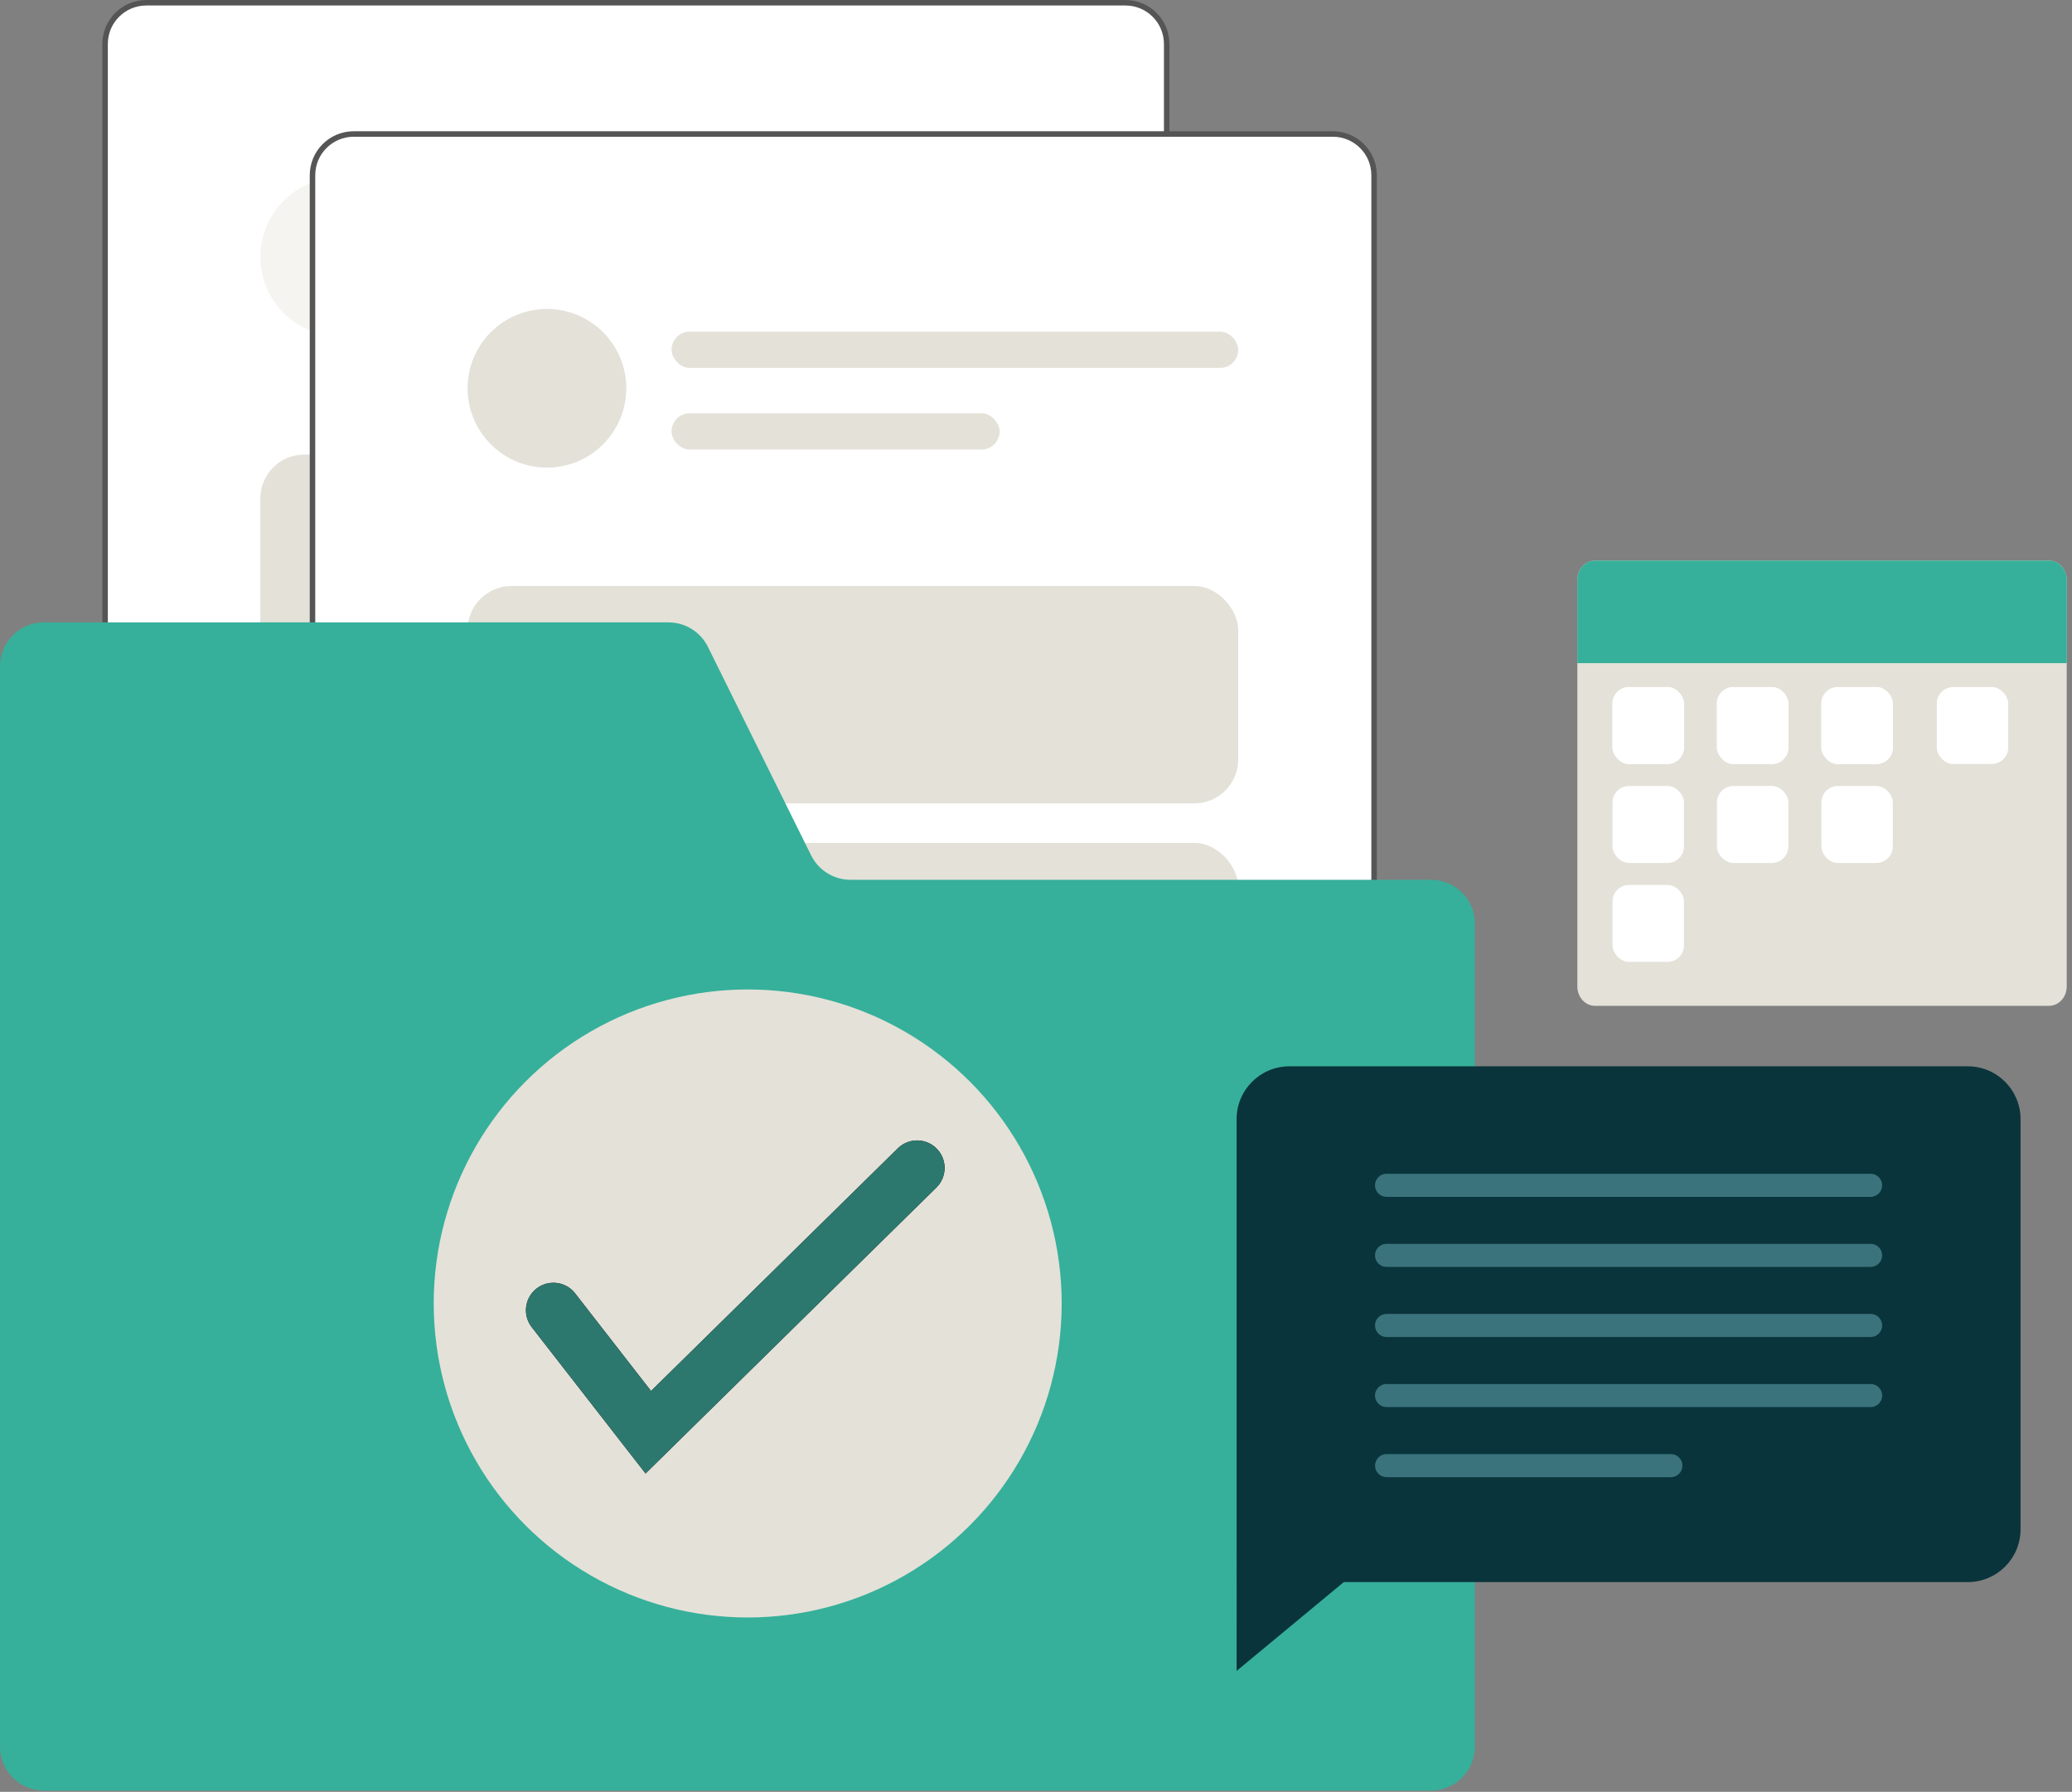 <?xml version="1.0" encoding="UTF-8"?>
<svg xmlns="http://www.w3.org/2000/svg" width="377" height="326" viewBox="0 0 377 326" fill="none">
  <rect x="0" y="0" width="377" height="326" fill="#808080" stroke="none"/>
  <path d="M19.121 8C19.121 3.858 22.479 0.5 26.621 0.5L204.778 0.5C208.92 0.5 212.278 3.858 212.278 8V62.637L212.278 242.547C212.278 246.689 208.92 250.047 204.778 250.047L26.621 250.047C22.479 250.047 19.121 246.689 19.121 242.547L19.121 8Z" fill="white" stroke="#555555"></path>
  <rect x="84.514" y="36.434" width="103.101" height="6.6" rx="3.3" fill="#F5F4F0"></rect>
  <rect x="84.533" y="51.285" width="59.69" height="6.6" rx="3.3" fill="#F5F4F0"></rect>
  <circle cx="61.813" cy="46.739" r="14.434" fill="#F5F4F0"></circle>
  <rect x="47.367" y="82.699" width="140.224" height="39.55" rx="8" fill="#E4E1D9"></rect>
  <rect x="47.367" y="129.438" width="140.224" height="43.146" rx="8" fill="#E4E1D9"></rect>
  <rect x="47.41" y="179.785" width="140.224" height="39.55" rx="8" fill="#E4E1D9"></rect>
  <path d="M56.859 31.879C56.859 27.737 60.217 24.379 64.359 24.379L242.516 24.379C246.658 24.379 250.016 27.737 250.016 31.879V86.516L250.016 266.426C250.016 270.568 246.658 273.926 242.516 273.926H64.359C60.217 273.926 56.859 270.568 56.859 266.426L56.859 31.879Z" fill="white" stroke="#555555"></path>
  <rect x="122.191" y="60.34" width="103.101" height="6.6" rx="3.3" fill="#E4E1D9"></rect>
  <rect x="122.191" y="75.191" width="59.69" height="6.6" rx="3.3" fill="#E4E1D9"></rect>
  <circle cx="99.516" cy="70.641" r="14.434" fill="#E4E1D9"></circle>
  <rect x="85.072" y="106.613" width="140.224" height="39.55" rx="8" fill="#E4E1D9"></rect>
  <rect x="85.072" y="153.352" width="140.224" height="43.146" rx="8" fill="#E4E1D9"></rect>
  <rect x="85.072" y="203.688" width="140.224" height="39.55" rx="8" fill="#E4E1D9"></rect>
  <path d="M0 317.767V121.234C0 116.816 3.582 113.234 8 113.234H121.635C124.677 113.234 127.455 114.959 128.805 117.685L147.579 155.613C148.928 158.339 151.707 160.064 154.748 160.064H260.359C264.778 160.064 268.359 163.645 268.359 168.064V317.767C268.359 322.185 264.778 325.767 260.359 325.767H8C3.582 325.767 0 322.185 0 317.767Z" fill="#36B09A"></path>
  <circle cx="136.044" cy="237.149" r="57.13" fill="#E4E1D9"></circle>
  <path d="M100.695 238.382L117.957 260.576L166.867 212.488" stroke="black" stroke-width="10" stroke-linecap="round"></path>
  <path d="M100.695 238.382L117.957 260.576L166.867 212.488" stroke="#2D786E" stroke-width="10" stroke-linecap="round"></path>
  <path d="M372.82 102H290.22C288.442 102 287 103.574 287 105.516V179.484C287 181.426 288.442 183 290.22 183H372.82C374.598 183 376.04 181.426 376.04 179.484V105.516C376.04 103.574 374.598 102 372.82 102Z" fill="#E4E1D9"></path>
  <path d="M290.23 102H372.82C374.6 102 376.04 103.572 376.04 105.516V120.65H287V105.516C287 103.572 288.44 102 290.22 102H290.23Z" fill="#36B09A"></path>
  <rect opacity="0.1" x="295.398" y="128" width="11" height="11" fill="#D9D9D9"></rect>
  <rect x="293.398" y="125" width="13" height="14" rx="3" fill="white"></rect>
  <rect x="312.398" y="125" width="13" height="14" rx="3" fill="white"></rect>
  <rect x="331.398" y="125" width="13" height="14" rx="3" fill="white"></rect>
  <rect x="293.398" y="125" width="13" height="14" rx="3" fill="white"></rect>
  <rect x="312.398" y="125" width="13" height="14" rx="3" fill="white"></rect>
  <rect x="331.398" y="125" width="13" height="14" rx="3" fill="white"></rect>
  <rect x="293.398" y="143" width="13" height="14" rx="3" fill="white"></rect>
  <rect x="312.398" y="143" width="13" height="14" rx="3" fill="white"></rect>
  <rect x="293.398" y="161" width="13" height="14" rx="3" fill="white"></rect>
  <rect x="331.398" y="143" width="13" height="14" rx="3" fill="white"></rect>
  <rect x="352.398" y="125" width="13" height="14" rx="3" fill="white"></rect>
  <path d="M358.04 194H234.61C229.3 194 225 198.3 225 203.61V278.23C225 283.54 225 285 225.001 287.84L225 304L244.5 287.84H358.03C363.34 287.84 367.64 283.54 367.64 278.23V203.61C367.64 198.3 363.34 194 358.03 194H358.04Z" fill="#0A343B"></path>
  <path d="M340.36 217.751H252.28C251.12 217.751 250.18 216.811 250.18 215.651C250.18 214.491 251.12 213.551 252.28 213.551H340.36C341.52 213.551 342.46 214.491 342.46 215.651C342.46 216.811 341.52 217.751 340.36 217.751Z" fill="#3A737C"></path>
  <path d="M340.36 230.501H252.28C251.12 230.501 250.18 229.561 250.18 228.401C250.18 227.241 251.12 226.301 252.28 226.301H340.36C341.52 226.301 342.46 227.241 342.46 228.401C342.46 229.561 341.52 230.501 340.36 230.501Z" fill="#3A737C"></path>
  <path d="M340.36 243.251H252.28C251.12 243.251 250.18 242.311 250.18 241.151C250.18 239.991 251.12 239.051 252.28 239.051H340.36C341.52 239.051 342.46 239.991 342.46 241.151C342.46 242.311 341.52 243.251 340.36 243.251Z" fill="#3A737C"></path>
  <path d="M340.36 256.001H252.28C251.12 256.001 250.18 255.061 250.18 253.901C250.18 252.741 251.12 251.801 252.28 251.801H340.36C341.52 251.801 342.46 252.741 342.46 253.901C342.46 255.061 341.52 256.001 340.36 256.001Z" fill="#3A737C"></path>
  <path d="M304.019 268.751H252.289C251.129 268.751 250.189 267.811 250.189 266.651C250.189 265.491 251.129 264.551 252.289 264.551H304.019C305.179 264.551 306.119 265.491 306.119 266.651C306.119 267.811 305.179 268.751 304.019 268.751Z" fill="#3A737C"></path>
</svg>
